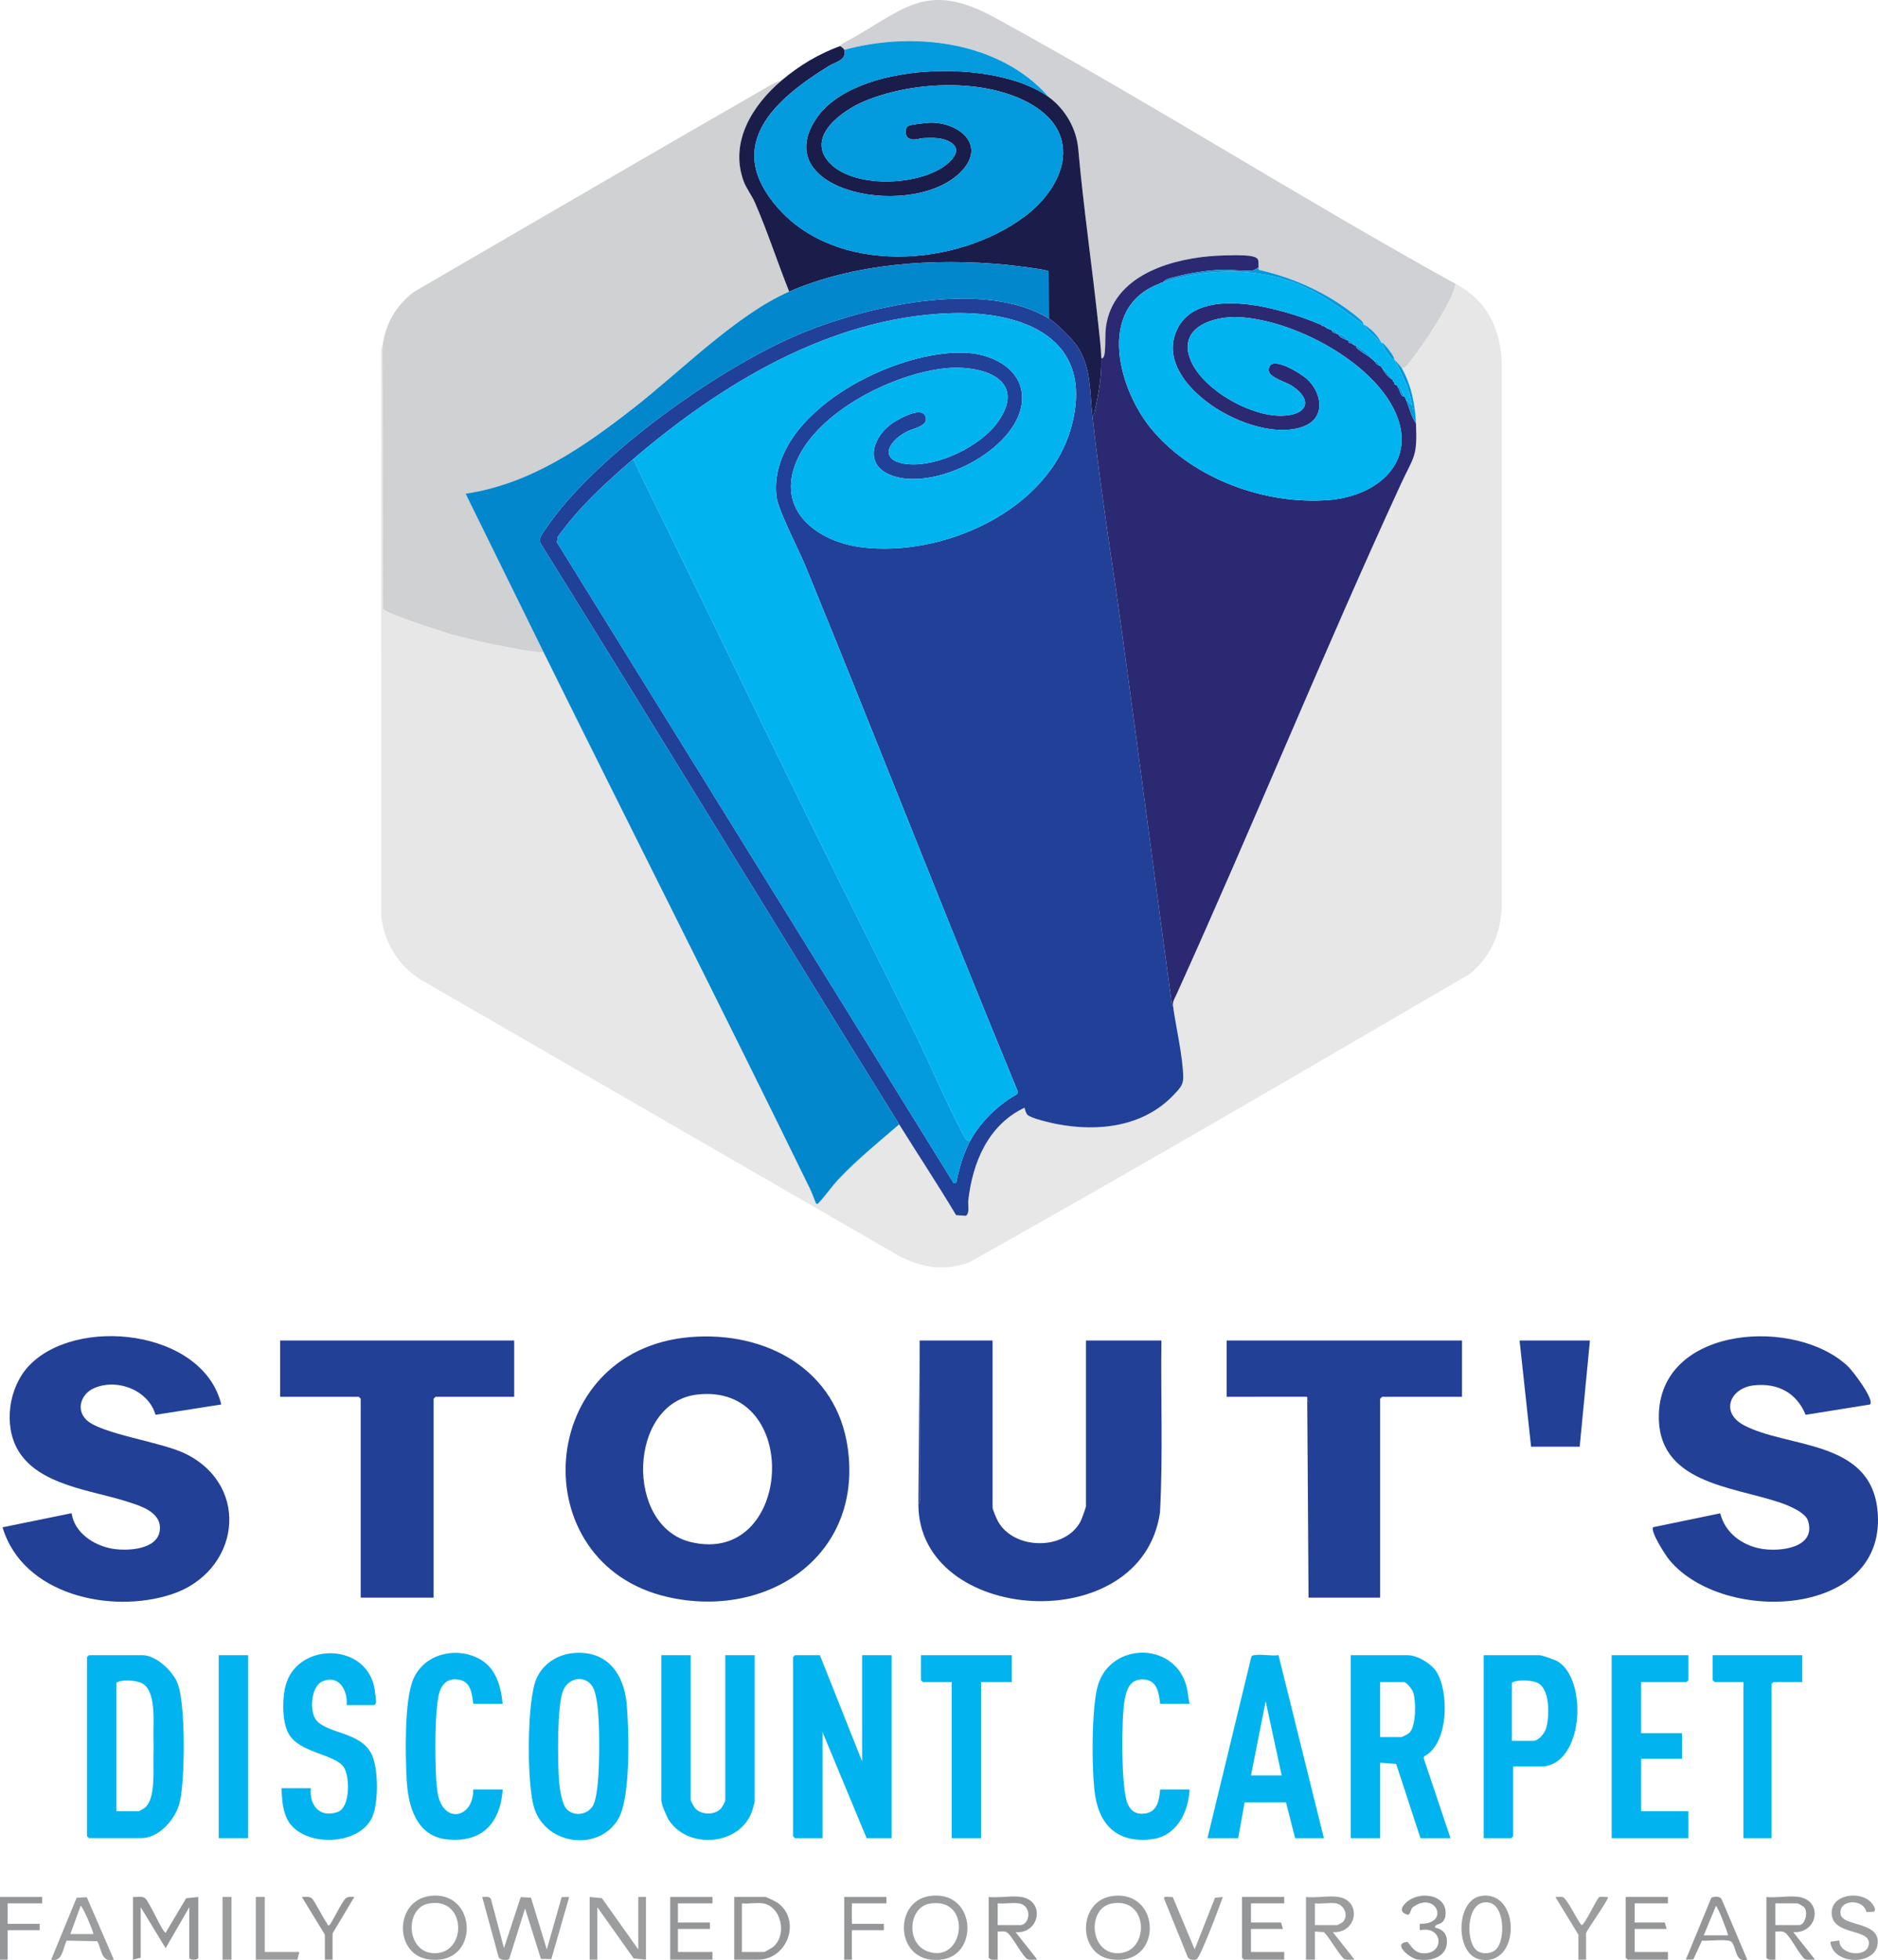 <svg xmlns="http://www.w3.org/2000/svg" id="Layer_2" data-name="Layer 2" viewBox="0 0 1468.22 1532.36"><defs><style>      .cls-1 {        fill: #2a2971;      }      .cls-2 {        fill: #cfd1d3;      }      .cls-3 {        fill: #039ade;      }      .cls-4 {        fill: #214097;      }      .cls-5 {        fill: #01b4ef;      }      .cls-6 {        fill: #1a1c49;      }      .cls-7 {        fill: #e7e7e7;      }      .cls-8 {        fill: #2a3e7f;      }      .cls-9 {        fill: #9b9d9e;      }      .cls-10 {        fill: #949698;      }      .cls-11 {        fill: #cfd1d4;      }      .cls-12 {        fill: #0287cd;      }      .cls-13 {        fill: #234097;      }    </style></defs><g id="Layer_1-2" data-name="Layer 1"><g><path class="cls-7" d="M299,270.96l.5,205.04c2.02,3.56,48.41,18.53,55.5,20.46,14.58,3.97,30.93,7.4,45.82,10.18,7.96,1.49,16.05,3.11,24.19,3.31,69.05,139.62,139.57,278.63,207.88,418.62,1.92,3.94,3.47,8.32,5.13,12.38,1.38.28,1.27.21,2.07-.64,5.38-5.71,9.98-12.63,15.4-18.37,14.69-15.57,31.33-29.04,47.51-42.99,14.73,23.7,30.18,47.01,44.51,70.99l7.5.51c3.33-1.62,1.62-8.68,2-11.99,3.43-29.85,15.6-59.1,43.98-72.51.36,1.61,1.12,4.18,2.13,5.39,2.26,2.73,18.29,6.43,22.7,7.29,32.72,6.41,68.45,2.32,92.21-23.16,3.97-4.25,7.09-7.16,7.04-13.06-.13-15.96-5.79-39.8-8.06-56.47-.27-3.11,1.6-5.91,2.84-8.66,59.88-132.2,114.61-266.91,175.3-398.7,10.18-22.12,13.1-21.03,11.86-47.64-.68-14.49-3.47-29.68-11-43,1.84-.07,2.93-1.17,4.01-2.48,10.89-13.24,25.18-34.88,32.85-50.16,2.07-4.12,4.19-8.9,5.14-13.36,24.06,12.61,34.61,33.9,36.04,60.46v428.08c-1.29,20.74-9.09,37.67-25.03,50.97-130.07,75.81-260.16,151.95-391.49,225.51-19.24,6.92-36.29,4.2-54.19-4.85l-374.63-216.37c-17.65-11.25-28.62-29.39-30.73-50.27l-.04-441.15c-.57-1.3,1.01-2.92,1.07-3.38Z"></path><path class="cls-2" d="M611,62.96c-22.58,19.15-40.61,47.81-29.77,78.27,2.13,6,6.53,11.46,8.96,17.04,9.91,22.76,17.59,46.65,26.81,69.69-41.08,17.87-85.41,62.79-121.54,90.96-39.58,30.86-80.37,59.26-131.46,67.05,20.41,41.28,40.58,82.71,61,123.99-8.13-.2-16.22-1.83-24.19-3.31-14.89-2.78-31.24-6.21-45.82-10.18-7.09-1.93-53.48-16.9-55.5-20.46l-.5-205.04c2.38-18.09,10.29-31.71,24.67-42.83,89.86-52.13,179.55-104.64,269.66-156.34,5.5-3.16,11.65-7.28,17.67-8.83Z"></path><path class="cls-11" d="M1138,221.96c-.95,4.46-3.07,9.24-5.14,13.36-7.67,15.28-21.95,36.92-32.85,50.16-1.08,1.32-2.18,2.42-4.01,2.48-1.16-2.04-4.27-5.16-6-7-.14-.26.13-.73,0-1-1.99-4.02-5.67-8.69-9-12-.17-.17-.83.17-1,0-3.41-6.33-7.23-9.92-13-14-.22-.16-.78.16-1,0-.15-2.36-1.96-3.59-3.54-4.97-6.27-5.47-15.58-11.96-22.79-16.21-17.04-10.03-35.76-17.38-55.1-21.73-.99-.42-.51-1.34-.58-2.1-.42-4.67,1.12-7.14-4.93-8.57-5.7-1.34-21.15-.83-27.61-.48-33.62,1.83-78.22,14-86.16,51.84-1.66,7.89-.82,13.89-1.42,21.57-.1,1.24-.25,7.53-2.87,6.63-.26-8.17-1.26-16.26-2.12-24.38-4.93-46.48-11.75-92.57-15.89-139.11-1.42-15.91-10.15-31.08-22.98-40.52-38.18-43.91-106.18-51.78-160-37-.32-1.23-2.16-2.06-3-3,.12-.04.73-1.36,1.63-1.83,47.35-25.05,63.51-50.68,119.05-20.34,121.62,66.43,238.99,141.18,360.33,208.17Z"></path><path class="cls-13" d="M539.8,1045.26c58.94-4.82,114.64,25.17,123.06,87.34,11.41,84.25-63.34,133.55-140.87,115.87-114.28-26.07-103.61-193.28,17.81-203.21ZM544.78,1090.24c-53.77,6.46-56.52,102.73-4.81,115.25,80,19.37,87.81-125.22,4.81-115.25Z"></path><path class="cls-13" d="M719,1047.96h57v130.5c0,1.63,3.13,8.89,4.19,10.81,12.54,22.6,52.57,23.07,64.63.02.83-1.59,4.18-10.7,4.18-11.82v-129.5h59c-.61,44.76,1.31,89.72-1.12,134.38-14.22,99.44-188.92,87.24-188.88-6.38,0-.18,1.08-1.54,1.07-3.38-.18-41.54-.02-83.09-.07-124.62Z"></path><path class="cls-13" d="M1462,1097.96l-50.36,8.08c-7.03-17.19-21.66-24.96-40.13-23.07-18.98,1.94-26.94,21.17-8.19,31.17,33.79,18.02,98.26,11.04,104.4,65.6,9.55,84.82-120.19,91.15-162.69,39.69-2.83-3.43-15.07-22.31-12.62-25.53l52.49-10.86c3.69,15.18,16.9,24.95,31.85,27.66,14.45,2.62,43.39-.43,36.8-21.8-2.07-6.71-15.63-12.11-21.79-14.21-37.82-12.86-97.28-15.15-94.81-70.29,3.06-68.46,107.86-74.71,148.06-35.96,3.66,3.52,20.69,25.88,16.99,29.51Z"></path><path class="cls-13" d="M173,1097.95l-51.41,8.08c-5.62-19.61-30.75-28.92-48.59-20.57-9.64,4.51-13.73,16.45-5.49,24.49,11.55,11.27,59.08,17.14,78.17,26.83,51.09,25.92,41.32,92.3-11.72,109.64-47.17,15.42-116.21.51-131.96-52.45l54-11.02c2.14,15.33,17.39,25.25,31.76,27.75,11.39,1.99,35.44.99,37.18-14.35,1.64-14.43-15.47-19.24-26.17-22.66-27.41-8.76-68.84-12.62-84.81-40.19-11.31-19.54-7.07-48.53,8.01-65.06,36.61-40.12,136.7-29.42,151.03,29.52Z"></path><path class="cls-6" d="M657,35.96c.84.94,2.68,1.77,3,3,2.12,8.23-6.48,9.22-11.92,12.58-42.3,26.09-83.04,61.89-40.05,110.89,46.45,52.94,139.8,46.42,192.88,6.94,31.47-23.4,45.89-63.96,5.76-87.59-36.05-21.22-94.01-18.44-131.66-2.31-16.1,6.89-43.74,26.28-28.04,46.01,17.77,22.35,71.3,20.18,92.53,3.47,7.23-5.69,12.7-13.58,1.75-18.75-5.93-2.8-12.35-2.46-18.79-2.29-3.87.1-7.4,2.22-11.44.51-3.62-1.53-4.12-7.81-.98-9.93,1.8-1.21,14.49-2.56,17.42-2.6,21.68-.34,43.36,16.71,25.06,37.08-35.85,39.91-152.62,18.03-114.75-39.75,29.89-45.62,140.6-47.86,182.23-17.27,12.84,9.43,21.57,24.6,22.98,40.52,4.14,46.54,10.97,92.63,15.89,139.11.86,8.12,1.87,16.21,2.12,24.38.41,13.02-2.08,27.78-4.96,40.54-.38,1.67-.28,3.46-2.04,4.46-2-18.41-.91-37.81-11.57-53.93-4.03-6.1-16.43-18.43-22.43-22.07l-.14-36.86c-.9-1.43-29.35-4.75-33.37-5.13-55.35-5.32-118.03-1.39-169.49,20.99-9.22-23.04-16.91-46.93-26.81-69.69-2.43-5.58-6.83-11.04-8.96-17.04-10.84-30.47,7.2-59.12,29.77-78.27,13.95-11.83,29.24-20.94,46-27Z"></path><polygon class="cls-13" points="402 1047.96 402 1091.96 340.5 1091.96 339 1093.46 339 1248.96 282 1248.96 282 1093.46 280.5 1091.96 219 1091.96 219 1047.96 402 1047.96"></polygon><path class="cls-13" d="M1022,1093.96c-.2-.51.6-1.8-.63-2.04l-62.37.04v-44h184v44h-62.5l-1.5,1.5v155.5h-56l.07-151.62c.42-1.53-.69-2.43-1.07-3.38Z"></path><polygon class="cls-5" points="641 1293.96 674 1376.96 674 1293.96 697 1293.96 697 1436.96 677.5 1436.96 643 1353.96 643 1436.96 621.5 1436.96 620 1435.46 620 1295.46 621.5 1293.96 641 1293.96"></polygon><path class="cls-5" d="M1134,1436.96h-23.5l-18.98-58.02-12.52-.98v59h-23v-143h44.5c7.55,0,18.15,6.37,22.33,12.67,10.16,15.3,10.02,56.55-9.38,66.35l-.44,1.42,20.98,62.57ZM1079,1357.96h16.5c.88,0,5.61-2.51,6.52-3.48,5.21-5.46,5.13-25.12,2.71-31.76-.81-2.22-5.14-7.76-7.24-7.76h-18.5v43Z"></path><path class="cls-5" d="M69.5,1293.96h42c10.66,0,24.05,12.81,27.54,22.46,6.11,16.91,5.71,74.66,1.47,92.54-3.04,12.82-15.93,27.99-30.01,27.99h-41l-1.5-1.5v-140l1.5-1.5ZM91,1415.96h17.5c.29,0,4.41-2.46,5.01-2.99,8.04-7.01,6.26-28.49,6.45-38.55.12-6.54.12-11.4,0-17.92-.19-10.73,2.29-35.15-9.25-40.75-4.6-2.24-15.46-3.04-19.71-.29v100.5Z"></path><path class="cls-5" d="M448.79,1292.26c25.97-2.09,39.15,16.31,41.19,40.22,1.74,20.41,3.21,72.59-6.55,89.42-15.01,25.88-56.91,20.77-65.94-8.94-5.66-18.63-5.72-82.56,1.74-100.26,5.12-12.14,16.61-19.4,29.55-20.45ZM443.34,1414.62c6.02,5.84,16.58,3.87,20.43-3.39,5.5-10.38,4.94-52.58,4.28-65.81-.34-6.93-1.29-19.76-4.22-25.78-5.04-10.38-19.25-8.93-23.6,2.06-4.89,12.35-4.23,55.05-3.22,69.76.4,5.87,2.13,19.1,6.33,23.17Z"></path><path class="cls-5" d="M540,1293.96v113.5c0,.38,3.12,5.94,3.74,6.54,5.01,4.88,14.83,5.04,19.77-.04,1-1.03,3.5-5.52,3.5-6.5v-113.5h23v114.5c0,.51-1.58,5.96-1.94,7.06-8.97,27-49.27,30.72-64.89,7.78-1.87-2.75-6.16-12.87-6.16-15.84v-113.5h23Z"></path><path class="cls-5" d="M944,1436.96l34.19-141.31c.32-1.33,1.12-1.48,2.3-1.7,5.36-1.02,13.33.82,19.05-.05l35.46,143.07h-22.5l-7.11-28.06-32.34.11-5.05,27.95h-24ZM1002,1387.96l-12.5-58.01-11.5,58.01h24Z"></path><path class="cls-5" d="M271,1332.96c.99-11.52-6-24.14-19-18.49-9.12,3.96-10.2,24.03-4.54,30.54,9.02,10.38,34.23,8.97,42.94,26.06,5.57,10.93,5.59,38.27.63,49.42-10.25,23.03-54.62,23.75-66.23,2.18-3.97-7.37-4.3-16.51-4.79-24.71h23c-1.33,13.46,7.17,23.56,21.04,18.54,9.87-3.57,9.52-27.6,4.79-34.87-6.88-10.56-34.97-10.98-43.38-26.62-5.2-9.67-4.96-29.28-1.49-39.59,10.7-31.83,63.07-31.05,68.94,5.14.24,1.49,1.12,9.02,1.06,10-.06.92-.84,2.4-1.45,2.4h-21.5Z"></path><path class="cls-5" d="M1183,1380.96v54.5l-1.5,1.5h-21.5v-143h43.5c2.05,0,12.06,3.52,14.21,4.79,24.01,14.24,20.44,82.21-13.21,82.21h-21.5ZM1182,1360.96h16.5c4.35,0,8.98-5.78,10.21-9.79,2.79-9.06,3.38-32-7.48-35.95-4.82-1.75-14.82-2.42-19.24.24v45.5Z"></path><polygon class="cls-5" points="1320 1293.96 1320 1313.46 1318.5 1314.96 1283 1314.96 1283 1354.96 1315 1354.96 1315 1374.96 1283 1374.96 1283 1415.96 1320 1415.96 1320 1436.96 1260 1436.96 1260 1293.96 1320 1293.96"></polygon><path class="cls-5" d="M393,1331.96h-23c-.96-6.88-1.63-16.56-9.93-18.56s-13.62,1.39-16.28,8.86c-4.44,12.44-4.14,66.15-1.54,79.95,4.56,24.23,27.94,19.17,27.75-3.25h23c-1.82,26.29-16.1,41.78-43.49,38.99-24.06-2.45-30.43-26.06-31.56-46.44-1.06-19.08-1.99-62.3,5.19-78.9,8.44-19.52,32.59-25.47,50.89-16.18,13.66,6.92,17.49,21.43,18.96,35.54Z"></path><path class="cls-5" d="M930,1331.96h-23c-.99-8.32-2.18-18.28-12.52-19.02-10.47-.75-13.54,6.85-15.22,15.77-2.63,13.97-2.91,69.15,2.26,81.23,2.58,6.02,6.93,8.78,13.73,7.79,9.69-1.41,11.04-10.69,11.76-18.78h23c-.83,17.79-10.2,36.52-29.61,38.89-25.57,3.12-40.52-9.85-44.27-34.51-2.77-18.24-2.99-69.41,2.37-86.38,10.39-32.87,58.15-33.49,68.54-.53,1.72,5.46,1.69,10.15,2.97,15.53Z"></path><polygon class="cls-5" points="791 1293.96 791 1314.96 767 1314.96 767 1436.96 744 1436.96 744 1314.96 721.5 1314.96 720 1313.46 720 1293.96 791 1293.96"></polygon><polygon class="cls-5" points="1409 1293.96 1409 1314.96 1386.5 1314.96 1385 1316.46 1385 1436.96 1363 1436.96 1363 1314.96 1340.5 1314.96 1339 1313.46 1339 1293.96 1409 1293.96"></polygon><polygon class="cls-13" points="1243 1047.96 1235 1130.96 1197 1130.96 1188 1047.96 1243 1047.96"></polygon><rect class="cls-5" x="171" y="1293.96" width="23" height="143"></rect><path class="cls-9" d="M394.01,1522.95l13.09-39.89,8.02.48,12.38,40.43,11.6-40.91,5.9-.1-13.96,48.54-8.15-.14-12.39-39.41-12.39,39.42c-.99,1.41-7.94,1.19-8.35-1.67l-12.76-46.73c2.43.11,5.66-.92,6.84,1.65l10.17,38.33Z"></path><path class="cls-10" d="M155,1482.96v47.5c0,2.04-7,2.04-7,0v-39.5l-18.51,32.01-19.49-32.01v39.5l-6,1.5v-49c3.04.33,7.07-1,9.49,1.01,3.22,2.66,13.78,27.01,16.01,26.97l16.01-26.97,9.49-1.01Z"></path><polygon class="cls-9" points="499 1523.96 499 1482.96 505 1482.96 505 1531.96 495.43 1531.03 467 1490.96 467 1531.96 461 1531.96 461 1482.96 470.57 1483.89 499 1523.96"></polygon><path class="cls-9" d="M1046.5,1482.96c18.39,3.07,14.53,28.65-4.49,27.49l16.99,21.5c-2.48-.21-5.73.63-8-.49-2.92-1.43-12.27-17.9-15.99-21l-7-.5v22h-7v-49c7.74.91,18.12-1.23,25.5,0ZM1044.5,1487.96c-4.75-.84-11.49.61-16.5,0v17h17.5c.24,0,3.98-2.03,4.23-2.28,4.89-4.94,1.28-13.57-5.23-14.72Z"></path><path class="cls-10" d="M798.5,1482.96c18.93,3.14,14.22,29.02-4.5,27.5l16.99,21.5c-2.35-.27-5.96.72-7.99-.5-3.46-2.1-11.7-17.86-15.44-20.56-2.23-1.61-5.06-.8-7.57-.93v22c-2.43-.07-5.38.76-7-1.5v-47.5c7.75.9,18.11-1.23,25.5,0ZM796.5,1487.96c-4.95-.74-11.36.54-16.5,0v17h17.5c7.75,0,9.78-15.4-1-17Z"></path><path class="cls-10" d="M1406.5,1482.96c18.92,3.14,14.68,28.62-4.5,27.5l16.99,21.5c-2.35-.27-5.96.72-7.99-.5-3.51-2.13-11.29-17.86-15.44-20.56-2.38-1.55-5-.85-7.57-.93v22c-2.43-.07-5.38.76-7-1.5v-47.5c7.75.9,18.11-1.23,25.5,0ZM1388,1504.96h18.5c4.6,0,7.45-9.88,3.97-13.97-.46-.55-4.68-3.03-4.97-3.03h-17.5v17Z"></path><path class="cls-9" d="M335.76,1482.22c37.97-5.41,40.11,55.46-1,49.47-26.53-3.87-26.46-45.56,1-49.47ZM334.73,1488.19c-19.12,3.97-17.02,40.34,6.63,38.71,24.21-1.67,22.6-44.77-6.63-38.71Z"></path><path class="cls-9" d="M869.76,1482.22c38.42-5.06,39.71,55.41-1,49.48-26.69-3.89-26.25-45.89,1-49.48ZM868.73,1488.18c-19.18,3.92-16.98,40.33,6.63,38.71s22.69-44.7-6.63-38.71Z"></path><path class="cls-9" d="M726.76,1482.22c35.81-5.14,38.85,44.96,10.5,49.5-37.24,5.95-40.2-45.23-10.5-49.5ZM726.74,1488.2c-16.43,2.81-18.78,30.88-1.71,37.23,29.07,10.82,35.8-43.06,1.71-37.23Z"></path><path class="cls-10" d="M574,1531.96v-49h24.5c.78,0,8.27,3.73,9.43,4.57,18.67,13.34,8.11,44.43-15.43,44.43h-18.5ZM596.5,1487.96c-4.83-.8-11.43.58-16.5,0v38h17.5c.37,0,5.77-3.03,6.45-3.55,11.85-9.15,7.1-32.04-7.45-34.45Z"></path><polygon class="cls-10" points="1304 1482.96 1304 1487.96 1278 1487.96 1278 1502.96 1301.5 1502.96 1303 1507.96 1278 1507.96 1278 1525.96 1304 1525.96 1304 1531.96 1272.5 1531.96 1271 1530.46 1271 1482.96 1304 1482.96"></polygon><polygon class="cls-10" points="1004 1482.96 1004 1487.96 978 1487.96 978 1502.96 1001.5 1502.96 1003 1507.96 978 1507.96 978 1525.96 1004 1525.96 1004 1531.96 972.5 1531.96 971 1530.46 971 1482.96 1004 1482.96"></polygon><path class="cls-9" d="M1459.15,1494.79c-2.1-10.83-22.09-10.09-20.16,1.61,1.56,9.51,28.6,5.8,29.05,21.09.58,19.6-35.39,19.42-37.05.47l6.99-1.01c-.07,12.17,23.91,14,23.1,1.49-.68-10.57-27.94-5.8-29.06-22.11-1.01-14.71,19.87-18.27,29.48-10.4,1.73,1.42,6.25,6.79,3.52,8.54l-5.88.31Z"></path><path class="cls-9" d="M67.84,1483.13l21.16,48.83c-9.83,2.51-9.4-7.83-12.89-14.38l-23.97-.48c-3.09,5.98-3.23,17.13-12.13,14.86l19.89-48.37,7.94-.45ZM73,1511.96c.01-2.18-8.83-22.91-9.99-22l-8.01,22h18Z"></path><path class="cls-9" d="M1157.74,1482.2c31.21-5.24,31.46,56.31-1.01,49.53-19.15-4-18.91-46.18,1.01-49.53ZM1153.31,1523.66c4.09,4.57,12.57,4.31,16.72-.18,6.74-7.29,6.5-33.85-6-36.12-17.22-3.13-18.39,27.73-10.72,36.3Z"></path><polygon class="cls-10" points="557 1482.96 557 1487.96 530 1487.96 530 1502.96 555 1502.96 555 1507.96 530 1507.96 530 1525.96 557 1525.96 557 1531.96 524 1531.96 524 1482.96 557 1482.96"></polygon><path class="cls-10" d="M1365.99,1531.95c-9.83,2.86-8.22-10.2-12.48-14.01-2.68-2.39-18.37-.38-22.88-.85l-6.8,14.7-5.84.16,19.98-48.51c2.51-.82,6.32-1.35,7.92,1.11l20.1,47.39ZM1351,1512.96c-.4-2.89-8.25-22.98-9.5-22.98l-9.5,22.98h19Z"></path><path class="cls-10" d="M1127.65,1502.61c-2.21,2.16-6.19,1.46-5.65,4.33,4.55.84,8.39,3.69,9.04,8.47,1.9,13.94-11.67,18.45-23.31,16.31-5.6-1.03-19.7-12.46-7.39-13.68,3.44,3.85,5.54,8.21,11.27,8.85,17.88,1.98,17.35-21.93-1.62-17.93v-5.01c23.95.6,12.95-25.78-4.89-13.39-2.21.8-2.44,6.8-4.48,6.29-6.83-1.71-5.34-6.05-.86-9.91,10.88-9.38,33.1-5.72,30.17,11.46-.22,1.3-1.34,3.28-2.28,4.2Z"></path><path class="cls-9" d="M916.89,1483.08l17.1,40.88,15.91-40.38,6.1-.62c-2.07,6.06-17.65,47.87-20.69,48.81-2.33.72-5.51.48-6.75-1.88l-18.46-45.56c-.62-2.67,5.2-1.1,6.78-1.26Z"></path><polygon class="cls-10" points="33 1482.96 33 1487.96 6 1487.96 6 1503.96 31 1503.96 31 1508.96 6 1508.96 6 1531.96 0 1531.96 0 1482.96 33 1482.96"></polygon><polygon class="cls-10" points="693 1482.96 693 1487.96 666 1487.96 666 1503.96 691 1503.96 691 1508.96 666 1508.96 666 1531.96 660 1531.96 660 1482.96 693 1482.96"></polygon><path class="cls-9" d="M1234,1512.46l-17.99-29.49c1.76.14,3.81-.33,5.5-.01,3.56.67,11.5,18.53,14.99,21.99,2.37.05,11.83-20.69,13.7-21.77,1.46-.85,4.92.1,6.79-.21,1.47,1.32-17,26.35-17,28.49v20.5h-6v-19.5Z"></path><polygon class="cls-9" points="207 1482.96 207 1525.96 234 1525.96 232.5 1531.96 200 1531.96 200 1482.96 207 1482.96"></polygon><path class="cls-10" d="M254,1512.46l-18-29.49c2.48.1,5.4-.68,7.58.91s9.28,16.07,12.14,19.82c.41.54-.05,1.84,1.77,1.27,1.36-.42,10.01-18.98,12.94-21.08,2.03-1.45,4.31-.91,6.56-.93l-17,28.49v20.5h-6v-19.5Z"></path><rect class="cls-9" x="174" y="1482.96" width="7" height="49"></rect><path class="cls-8" d="M1023,1248.96l-1-155c.38.95,1.5,1.85,1.07,3.38l-.07,151.62Z"></path><path class="cls-8" d="M718,1175.96l1-128c.06,41.53-.11,83.08.07,124.62,0,1.85-1.07,3.2-1.07,3.38Z"></path><path class="cls-4" d="M820,248.96c6,3.64,18.4,15.97,22.43,22.07,10.66,16.13,9.57,35.53,11.57,53.93,6.34,58.44,15.93,116.42,23.88,174.62,12.93,94.63,25.24,189.75,38.18,284.82.12.89.91,1.42.93,1.56,2.28,16.67,7.94,40.51,8.06,56.47.05,5.89-3.07,8.8-7.04,13.06-23.76,25.48-59.49,29.57-92.21,23.16-4.41-.86-20.44-4.56-22.7-7.29-1.01-1.22-1.76-3.78-2.13-5.39-28.38,13.41-40.55,42.66-43.98,72.51-.38,3.31,1.33,10.37-2,11.99l-7.5-.51c-14.32-23.98-29.78-47.29-44.51-70.99-93.88-151.08-186.32-303.16-280.34-454.18-1.99-4.46,2.09-8.53,4.53-12.13,37.89-55.96,132.34-123,194.14-149.86,52.5-22.81,146.72-45.29,198.67-13.83ZM495,358.96c-21.46,18.34-42.28,37.44-58.87,60.64l-.72,4.37,310.14,500.94,1.97.06c2.25-11.48,5.75-23.8,11.48-34.02,8.12-14.46,21.54-27.44,36.02-35.51l.86-1.8c-56.53-136.78-110.23-274.74-166.39-411.68-5.05-12.3-21.15-43.09-22.38-53.62-7.65-65.57,94.91-116.83,150.38-112.38,20.49,1.65,43.12,14.01,41.5,37.47-2.66,38.43-70.81,72.63-104.26,57.29-19.99-9.17-11.22-30.98,3.98-40.58,5.19-3.28,23.18-13.55,25.15-3.46,1.28,6.55-10.34,8.34-14.89,10.72-16.19,8.44-22.02,23.68,1.56,25.53,22.98,1.8,55.85-13.96,69.3-32.67,24.49-34.11-12.84-45.42-41.3-42.3-40.41,4.43-98.79,33.37-115.68,72.32-16.69,38.46,15.61,63.11,50.79,67.55,63.27,7.99,146-28.47,163.87-93.89,19.03-69.67-37.56-91.36-96.03-89.03-93.16,3.71-177.8,55.37-246.46,114.04Z"></path><path class="cls-1" d="M984,208.96c-1.44.96-3.09,2.25-4.84,2.47-6.41.81-17.31-.87-24.7-.52-11.11.54-23.93,2.42-34.68,5.32-3.47.94-8.8,1.67-10.78,4.72-.3.1-.71-.11-1,0-.88.32-1.48.8-2,1-49.61,19.11-31.36,83.77-4.51,115.01,32.37,37.67,87.7,57.75,137,53.98,41.75-3.2,73.26-34.02,48.71-75.68-21.1-35.8-76.86-64.72-117.71-67.29-21.12-1.33-50.36,8.34-38.03,35.03,10.37,22.45,46.69,42.77,71.09,42,19.96-.63,24.12-12.47,7.36-23.46-4.81-3.15-17.93-6.39-17.99-12.06-.14-13.49,25.02,2.5,29.54,6.5,11.65,10.3,15.47,29.63-1.08,36.86-36.33,15.85-114.76-28.47-102.11-70.11,13.22-43.51,85.78-21.14,114.72-8.78.07.03.3.7,1,1,.28.12.72-.12,1,0,.58.26,1.65,1.4,3,2s2.17.67,3,1c.79,2.4,2.28,2.28,4,3,.28.12.72-.12,1,0,1.33,3.05,4.52,3.69,7,5,.26.14.73-.13,1,0l.2,1.83c1.7.24,3.36,1.34,4.8,2.17.25.14.76-.15,1,0-.29,1.42,1.13,2.49,2.07,3.25,3.43,2.77,7.76,5.08,10.93,7.75.35.3.64.7,1,1,1.39,1.16,2.35,3.61,5,4,.33.33.67.67,1,1,2.01,3.56,5.22,8.35,9,10,.16.23-.15.77,0,1,.34.5.87.79,1,1,.15.24-.15.76,0,1,.89,1.41,1.94.9,2,1,.32.52.52,1.25,1,2,1.34,2.12,2.17,7.54,5,7,.33.72.76,1.43,1,2,2.66,6.26,4.1,13.4,8,19,1.24,26.61-1.67,25.53-11.86,47.64-60.69,131.8-115.41,266.51-175.3,398.7-1.24,2.75-3.12,5.54-2.84,8.66-.02-.15-.81-.68-.93-1.56-12.94-95.07-25.25-190.19-38.18-284.82-7.95-58.2-17.54-116.18-23.88-174.62,1.75-1,1.66-2.8,2.04-4.46,2.88-12.76,5.37-27.51,4.96-40.54,2.63.9,2.78-5.39,2.87-6.63.6-7.68-.23-13.69,1.42-21.57,7.95-37.84,52.54-50.01,86.16-51.84,6.46-.35,21.91-.87,27.61.48,6.06,1.43,4.51,3.9,4.93,8.57Z"></path><path class="cls-12" d="M617,227.96c51.47-22.39,114.15-26.31,169.49-20.99,4.02.39,32.47,3.71,33.37,5.13l.14,36.86c-51.96-31.46-146.17-8.99-198.67,13.83-61.8,26.86-156.25,93.9-194.14,149.86-2.44,3.6-6.52,7.67-4.53,12.13,94.03,151.02,186.47,303.1,280.34,454.18-16.18,13.95-32.83,27.41-47.51,42.99-5.42,5.74-10.02,12.66-15.4,18.37-.79.84-.69.91-2.07.64-1.67-4.06-3.21-8.44-5.13-12.38-68.31-139.99-138.83-279-207.88-418.62-20.41-41.28-40.59-82.71-61-123.99,51.08-7.79,91.87-36.19,131.46-67.05,36.13-28.17,80.47-73.09,121.54-90.96Z"></path><path class="cls-3" d="M1090,280.96c1.73,1.84,4.84,4.96,6,7,7.53,13.32,10.32,28.51,11,43-3.9-5.6-5.34-12.74-8-19l5,4.99c-1.95-12.76-8.09-24.64-14-35.99ZM1104.5,318.96v1c.65-.33.65-.67,0-1Z"></path><path class="cls-3" d="M820,75.96c-41.64-30.59-152.34-28.36-182.23,17.27-37.86,57.79,78.9,79.66,114.75,39.75,18.3-20.37-3.37-37.43-25.06-37.08-2.93.05-15.62,1.39-17.42,2.6-3.15,2.11-2.64,8.4.98,9.93,4.03,1.71,7.57-.41,11.44-.51,6.44-.17,12.86-.51,18.79,2.29,10.95,5.17,5.49,13.06-1.75,18.75-21.23,16.71-74.75,18.87-92.53-3.47-15.69-19.74,11.95-39.12,28.04-46.01,37.65-16.12,95.61-18.91,131.66,2.31,40.13,23.62,25.71,64.19-5.76,87.59-53.09,39.47-146.44,45.99-192.88-6.94-42.99-49-2.25-84.8,40.05-110.89,5.44-3.35,14.04-4.34,11.92-12.58,53.82-14.78,121.82-6.91,160,37Z"></path><path class="cls-5" d="M909,220.96c32.77-11.1,71.68-12.19,103.97.53,20.79,8.19,35.13,19.62,53.03,32.47.22.16.78-.16,1,0,2.46,5.6,8.44,9.57,13,14,.17.17.83-.17,1,0,0,3.47,3.18,7.52,5.36,10.16,1.2,1.45.76,2.48,3.64,1.84.13.27-.14.74,0,1,5.91,11.35,12.05,23.23,14,35.99l-5-4.99c-.24-.57-.67-1.28-1-2-1.06-2.35-2.36-4.39-3.16-6.81l-1.84-.19c-.48-.75-.68-1.48-1-2l-2-1c-.15-.24.15-.76,0-1l-1-1c-.15-.23.16-.77,0-1-3.4-4.96-5.16-6.18-9-10-.33-.33-.67-.67-1-1-1.26-1.27-.82-3.82-5-4-.36-.3-.65-.7-1-1-2.29-4.25-8.84-8.48-13-11-.24-.15-.75.14-1,0-.93-2.23-2.99-3.02-5-4-.27-.13-.74.14-1,0,.11-2.95-4.43-3.9-7-5-.28-.12-.72.12-1,0,.7-2.45-1.9-2.16-4-3-.83-.33-1.66-.4-3-1-.43-1.45-1.54-1.97-3-2-.28-.12-.72.12-1,0l-1-1c-28.94-12.36-101.51-34.73-114.72,8.78-12.65,41.63,65.78,85.96,102.11,70.11,16.55-7.22,12.73-26.55,1.08-36.86-4.53-4.01-29.69-20-29.54-6.5.06,5.67,13.18,8.91,17.99,12.06,16.76,10.99,12.6,22.83-7.36,23.46-24.4.76-60.73-19.56-71.09-42-12.33-26.69,16.91-36.36,38.03-35.03,40.85,2.57,96.61,31.49,117.71,67.29,24.56,41.66-6.96,72.49-48.71,75.68-49.3,3.77-104.63-16.31-137-53.98-26.85-31.25-45.1-95.9,4.51-115.01l2-1c.29-.11.7.1,1,0Z"></path><path class="cls-3" d="M984,208.96c.07.76-.42,1.68.58,2.1,19.33,4.35,38.06,11.69,55.1,21.73,7.21,4.25,16.52,10.74,22.79,16.21,1.58,1.38,3.39,2.61,3.54,4.97-17.9-12.85-32.23-24.28-53.03-32.47-32.29-12.72-71.2-11.62-103.97-.53,1.99-3.05,7.31-3.78,10.78-4.72,10.75-2.9,23.56-4.79,34.68-5.32,7.39-.36,18.28,1.32,24.7.52,1.76-.22,3.4-1.51,4.84-2.47Z"></path><path class="cls-3" d="M1090,279.96c-2.88.64-2.44-.39-3.64-1.84-2.18-2.64-5.35-6.68-5.36-10.16,3.33,3.31,7.01,7.98,9,12Z"></path><path class="cls-3" d="M1067,253.96c5.77,4.08,9.59,7.67,13,14-4.56-4.43-10.54-8.4-13-14Z"></path><path class="cls-5" d="M495,358.96c68.66-58.67,153.3-110.33,246.46-114.04,58.47-2.33,115.07,19.36,96.03,89.03-17.87,65.42-100.6,101.87-163.87,93.89-35.18-4.44-67.48-29.09-50.79-67.55,16.9-38.94,75.27-67.89,115.68-72.32,28.46-3.12,65.79,8.19,41.3,42.3-13.44,18.72-46.32,34.47-69.3,32.67-23.58-1.84-17.75-17.09-1.56-25.53,4.56-2.38,16.18-4.16,14.89-10.72-1.97-10.1-19.96.18-25.15,3.46-15.19,9.6-23.97,31.41-3.98,40.58,33.45,15.34,101.6-18.86,104.26-57.29,1.62-23.46-21.01-35.83-41.5-37.47-55.46-4.45-158.03,46.8-150.38,112.38,1.23,10.53,17.33,41.32,22.38,53.62,56.15,136.94,109.85,274.89,166.39,411.68l-.86,1.8c-14.47,8.07-27.9,21.05-36.02,35.51-3.02,2.63-5.06-2.24-6.17-4.33-13.29-24.96-24.85-52.97-37.44-78.56-27.82-56.52-55.79-111.75-83.58-168.42-41.68-84.98-82.41-169.7-124.26-254.74l-12.54-25.96Z"></path><path class="cls-3" d="M495,358.96l12.54,25.96c41.85,85.04,82.59,169.76,124.26,254.74,27.79,56.66,55.76,111.89,83.58,168.42,12.6,25.59,24.15,53.6,37.44,78.56,1.11,2.08,3.15,6.96,6.17,4.33-5.74,10.22-9.23,22.53-11.48,34.02l-1.97-.06-310.14-500.94.72-4.37c16.59-23.2,37.41-42.3,58.87-60.64Z"></path><path class="cls-3" d="M1053,265.96c-2.48-1.31-5.67-1.95-7-5,2.57,1.1,7.11,2.05,7,5Z"></path><path class="cls-3" d="M1093,302.96l1.84.19c.79,2.42,2.1,4.46,3.16,6.81-2.83.54-3.66-4.88-5-7Z"></path><path class="cls-3" d="M1073,280.96c-3.16-2.66-7.5-4.98-10.93-7.75-.95-.77-2.37-1.84-2.07-3.25,4.16,2.52,10.71,6.75,13,11Z"></path><path class="cls-3" d="M1080,286.96c3.84,3.82,5.6,5.04,9,10-3.78-1.65-6.99-6.44-9-10Z"></path><path class="cls-3" d="M1041,257.96c2.1.84,4.7.55,4,3-1.72-.72-3.21-.6-4-3Z"></path><path class="cls-3" d="M1074,281.96c4.18.18,3.74,2.73,5,4-2.65-.39-3.61-2.84-5-4Z"></path><path class="cls-3" d="M1059,269.96c-1.44-.82-3.09-1.93-4.8-2.17l-.2-1.83c2.01.98,4.07,1.77,5,4Z"></path><path class="cls-3" d="M908,220.96l-2,1c.52-.2,1.12-.68,2-1Z"></path><path class="cls-3" d="M1092,300.96c-.06-.1-1.11.41-2-1l2,1Z"></path><path class="cls-3" d="M1038,256.96c-1.35-.6-2.42-1.74-3-2,1.46.03,2.57.55,3,2Z"></path><path class="cls-3" d="M1090,298.96c-.13-.21-.66-.5-1-1l1,1Z"></path><path class="cls-3" d="M1034,254.96c-.7-.3-.93-.97-1-1l1,1Z"></path><path class="cls-5" d="M1104.5,318.96c.65.33.65.67,0,1v-1Z"></path></g></g></svg>